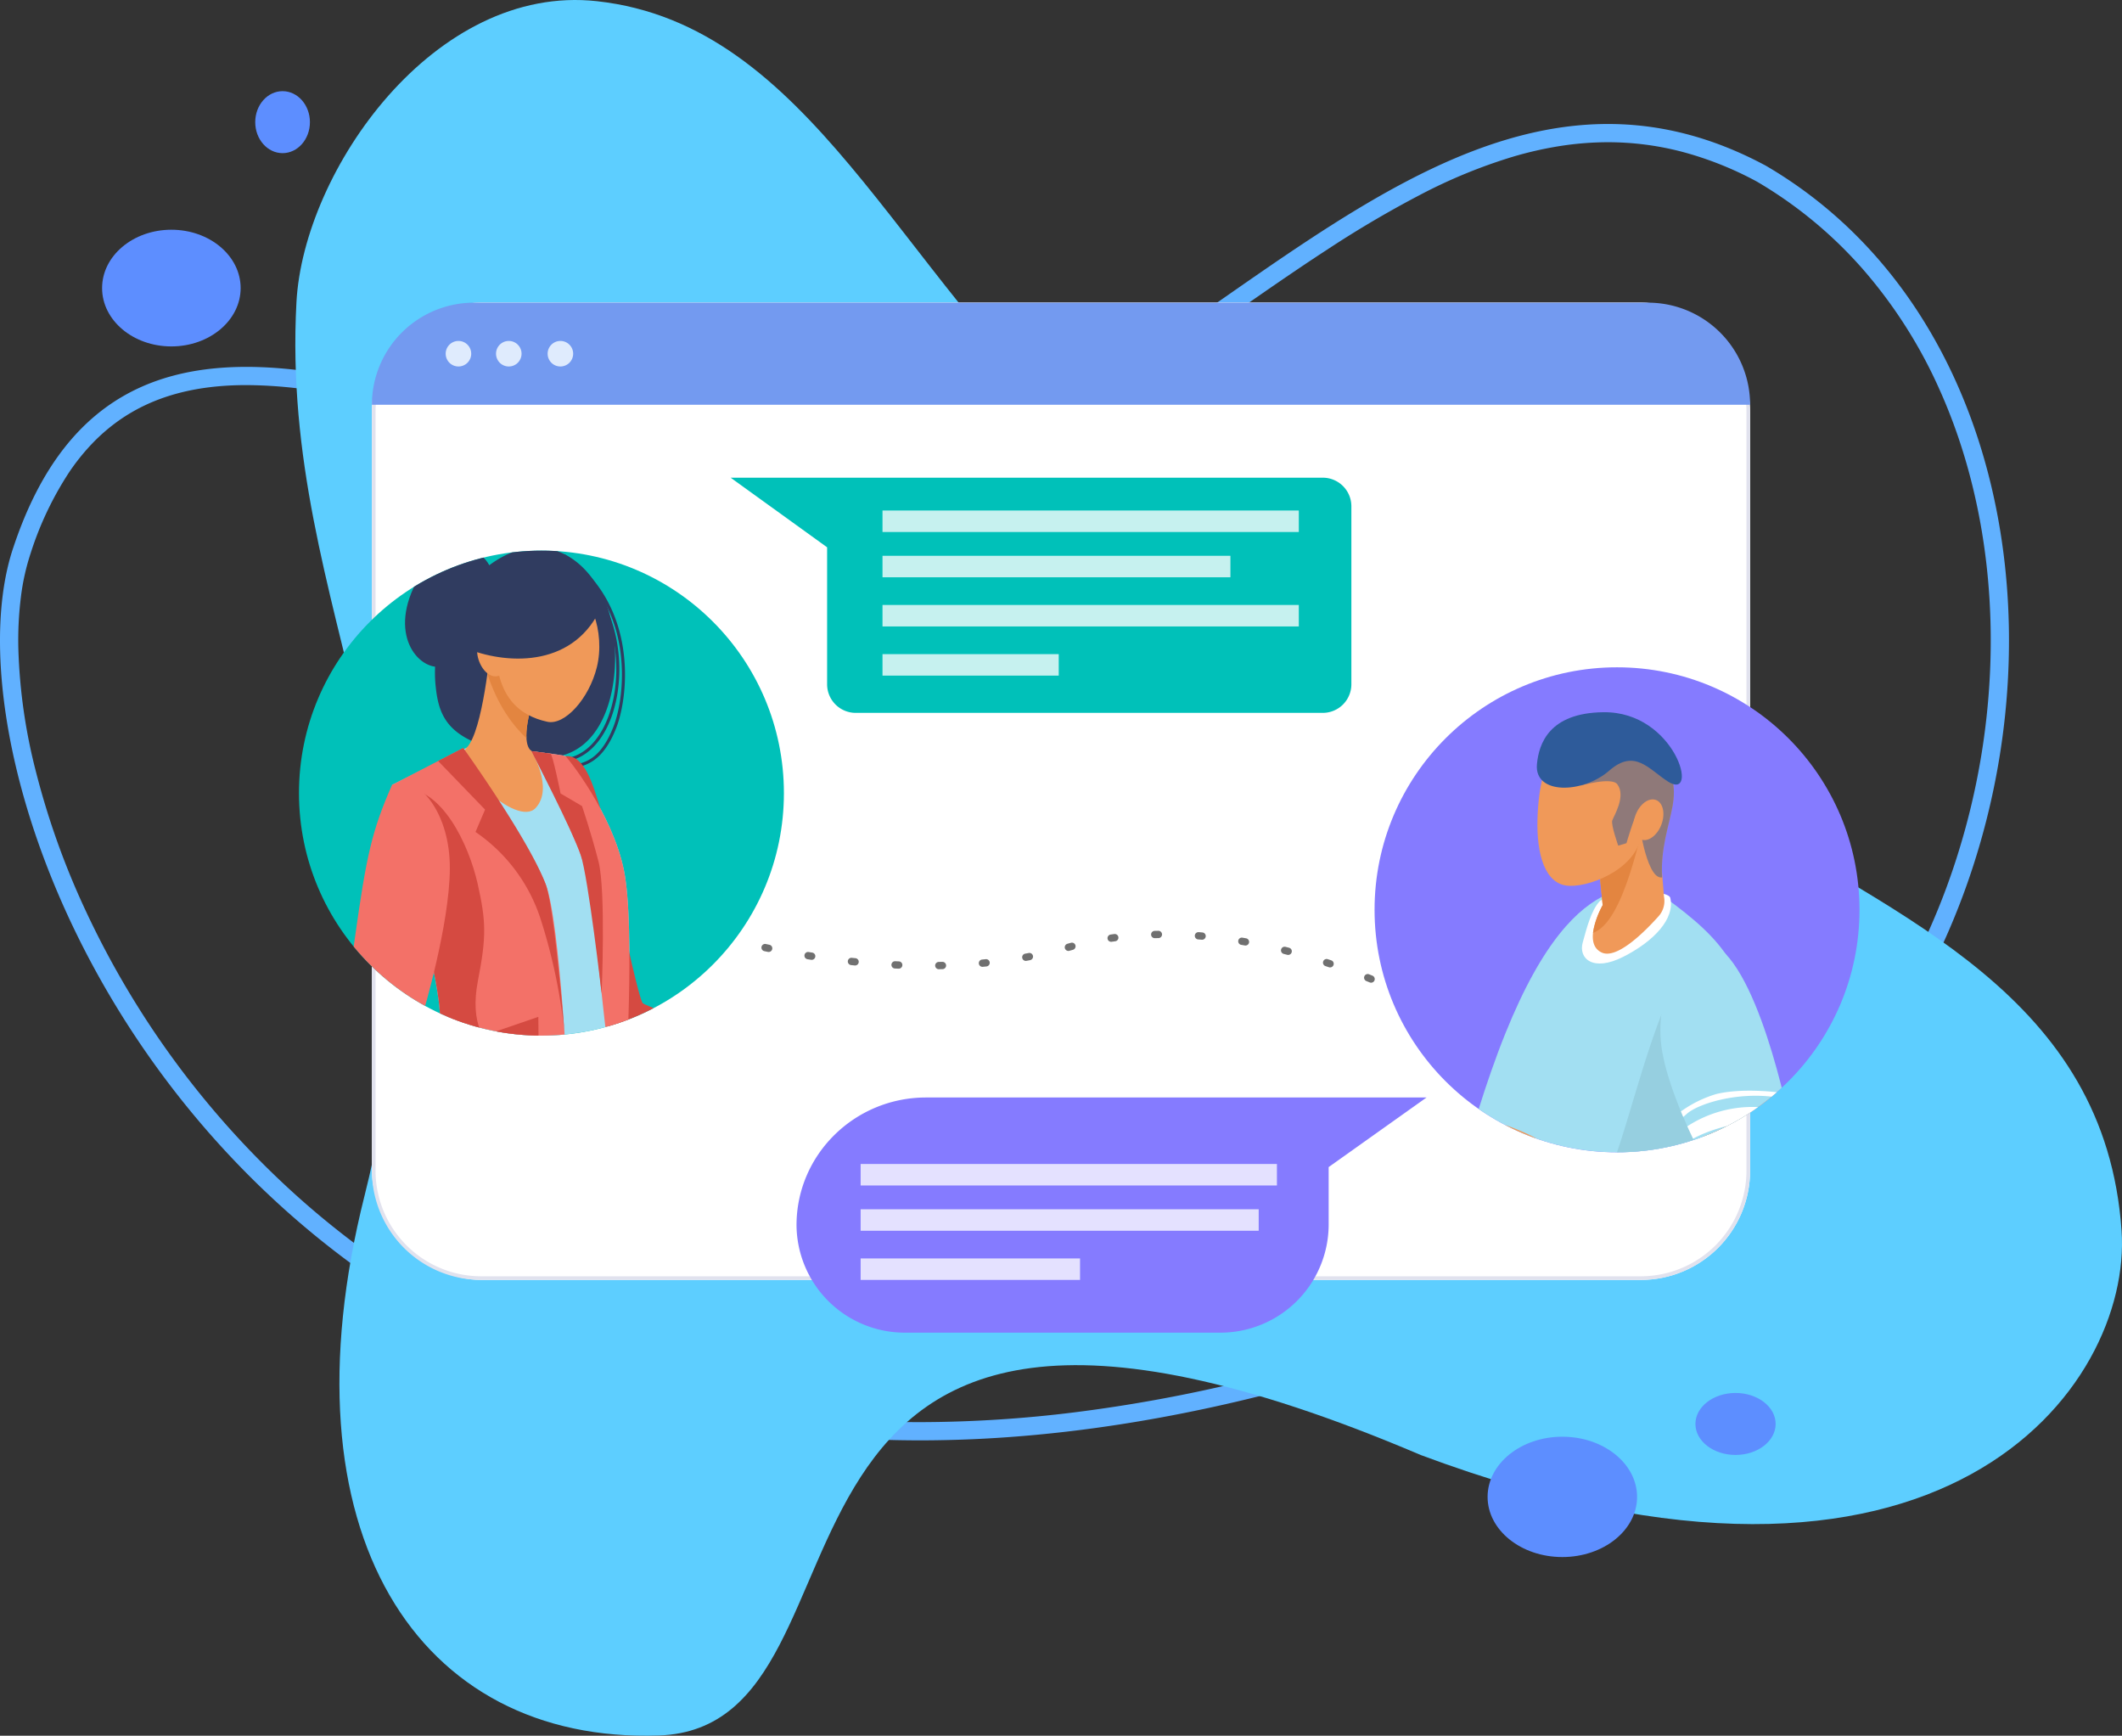 <svg xmlns="http://www.w3.org/2000/svg" xmlns:xlink="http://www.w3.org/1999/xlink" width="582" height="476" viewBox="0 0 582 476">
  <rect x="0" y="0" width="582" height="476" fill="#333333" stroke="none"/>
  <defs>
    <clipPath id="clip-path">
      <circle id="Ellipse_1413" data-name="Ellipse 1413" cx="66.5" cy="66.5" r="66.5" fill="#fff" stroke="#707070" stroke-width="1"/>
    </clipPath>
    <clipPath id="clip-path-2">
      <circle id="Ellipse_1416" data-name="Ellipse 1416" cx="66.5" cy="66.5" r="66.5" transform="translate(1311 653)" fill="#857bff"/>
    </clipPath>
  </defs>
  <g id="Group_10446" data-name="Group 10446" transform="translate(-854.999 -183.999)">
    <g id="Group_10110" data-name="Group 10110" transform="translate(4686.642 21890.717)">
      <g id="Group_10109" data-name="Group 10109" transform="translate(-3831.642 -21706.717)">
        <path id="Path_2866" data-name="Path 2866" d="M526.239,438.162A85.52,85.52,0,0,0,539.2,437.15a100.731,100.731,0,0,0,12.863-2.886,145.324,145.324,0,0,0,25.652-10.5,293.063,293.063,0,0,0,25.755-15.188c8.65-5.63,17.516-11.81,26.09-17.785,18.619-12.978,37.873-26.4,57.982-36.5a174.278,174.278,0,0,1,31.293-12.4,131.755,131.755,0,0,1,16.442-3.523,117.9,117.9,0,0,1,17.022-1.255c3.327,0,6.693.148,10,.441l.329.029.323.072c18.01,4.031,36.4,9.836,54.184,15.45,15.262,4.818,29.677,9.368,43.669,12.814,7.453,1.835,14.072,3.179,20.236,4.108a124.7,124.7,0,0,0,18.661,1.529c14.3,0,25.77-3.2,35.059-9.778a50.508,50.508,0,0,0,7.054-6.067,59.471,59.471,0,0,0,6.4-7.912,90.5,90.5,0,0,0,10.627-22.279l.009-.028a62.2,62.2,0,0,0,2.664-11.842,96.1,96.1,0,0,0,.729-14.249,152.167,152.167,0,0,0-4.823-33.858,214.655,214.655,0,0,0-13.622-38.075A243.751,243.751,0,0,0,886.521,149.8a236.345,236.345,0,0,0-45.533-32.279C803.933,97.376,761.538,87.162,714.98,87.162a347.111,347.111,0,0,0-42.455,2.692,416.889,416.889,0,0,0-46.212,8.489,512.229,512.229,0,0,0-50.036,14.906c-17.548,6.187-35.689,13.569-53.92,21.943a163.436,163.436,0,0,0-42.141,27.964,173.335,173.335,0,0,0-30.954,37.788,190.391,190.391,0,0,0-19.633,44.178,196.76,196.76,0,0,0-8.125,47.009c-1.383,28.127,3.446,55.284,13.965,78.535a131.748,131.748,0,0,0,20.488,32.23,117.878,117.878,0,0,0,29.432,24.456,93.666,93.666,0,0,0,20.827,8.262,80.348,80.348,0,0,0,20.023,2.548m0,5c-13.963,0-28.325-3.4-43.3-11.449-101.218-59.149-85.937-244.445,37.326-301.065C595.3,96.185,659.994,82.162,714.98,82.162c197.79,0,270.226,181.33,248.614,244.932-29.815,89.476-119.507,33.838-201.729,15.434-3.215-.284-6.408-.421-9.563-.421C666.554,342.107,602.357,443.162,526.239,443.162Z" transform="translate(967.272 477.163) rotate(180)" fill="#61b1ff" style="mix-blend-mode: multiply;isolation: isolate"/>
        <path id="Path_41" data-name="Path 41" d="M765.613,463.023c-198.137-84.381-141.883,74.7-209.082,76.905-65.891,2.162-104-55.395-80.607-148.177,26.582-105.437-23.346-159.027-18.711-244.9,1.953-36.118,37.875-87.447,82.429-82.535,58.512,6.446,82.185,73.933,133.883,120.43,46.4,41.729,127.194,70.666,175.847,101.1,47.674,29.824,103.978,51.53,108.417,115.667C960.731,443.99,908.891,516.527,765.613,463.023Z" transform="translate(-375.907 -63.988)" fill="#5dceff" style="mix-blend-mode: multiply;isolation: isolate"/>
      </g>
      <ellipse id="Ellipse_1393" data-name="Ellipse 1393" cx="19" cy="16" rx="19" ry="16" transform="translate(-3803.642 -21643.717)" fill="#5d8eff"/>
      <path id="Path_2865" data-name="Path 2865" d="M468.716,81.878c0,4.7-3.358,8.5-7.5,8.5s-7.5-3.8-7.5-8.5,3.358-8.5,7.5-8.5S468.716,77.184,468.716,81.878Z" transform="translate(-4215.357 -21755.096)" fill="#5d8eff"/>
      <path id="Path_2863" data-name="Path 2863" d="M588.07,208.177c0,9.113-9.177,16.5-20.5,16.5s-20.5-7.388-20.5-16.5,9.177-16.5,20.5-16.5S588.07,199.067,588.07,208.177Z" transform="translate(-3970.712 -21504.395)" fill="#5d8eff"/>
      <path id="Path_2864" data-name="Path 2864" d="M589.763,195.926c0,4.693-4.926,8.5-11,8.5s-11-3.807-11-8.5,4.925-8.5,11-8.5S589.763,191.233,589.763,195.926Z" transform="translate(-3934.404 -21512.143)" fill="#5d8eff"/>
    </g>
    <g id="Group_10221" data-name="Group 10221" transform="translate(0 -2599)">
      <rect id="Rectangle_17702" data-name="Rectangle 17702" width="378" height="268" rx="30" transform="translate(957 2866)" fill="#fff"/>
      <path id="Rectangle_17702_-_Outline" data-name="Rectangle 17702 - Outline" d="M30,1A28.975,28.975,0,0,0,1,30V238a28.975,28.975,0,0,0,29,29H348a28.975,28.975,0,0,0,29-29V30A28.975,28.975,0,0,0,348,1H30m0-1H348a30,30,0,0,1,30,30V238a30,30,0,0,1-30,30H30A30,30,0,0,1,0,238V30A30,30,0,0,1,30,0Z" transform="translate(957 2866)" fill="#e1e2ee"/>
      <path id="Rectangle_17703" data-name="Rectangle 17703" d="M28,0H350a28,28,0,0,1,28,28v0a0,0,0,0,1,0,0H0a0,0,0,0,1,0,0v0A28,28,0,0,1,28,0Z" transform="translate(957 2866)" fill="#739af0"/>
      <g id="Group_10220" data-name="Group 10220" transform="translate(977.239 2876.496)">
        <path id="Path_10" data-name="Path 10" d="M812.857,680.865a3.5,3.5,0,1,1,3.5,3.5A3.5,3.5,0,0,1,812.857,680.865Z" transform="translate(-812.857 -677.361)" fill="#dfebfd"/>
        <path id="Path_11" data-name="Path 11" d="M862.731,680.865a3.5,3.5,0,1,1,3.5,3.5A3.5,3.5,0,0,1,862.731,680.865Z" transform="translate(-848.925 -677.361)" fill="#dfebfd"/>
        <path id="Path_12" data-name="Path 12" d="M913.864,680.865a3.5,3.5,0,1,1,3.5,3.5A3.5,3.5,0,0,1,913.864,680.865Z" transform="translate(-885.903 -677.361)" fill="#dfebfd"/>
      </g>
    </g>
    <path id="Path_3098" data-name="Path 3098" d="M10740.007-22514.615a1,1,0,0,1-.437-.1q-.438-.214-.9-.432a1,1,0,0,1-.47-1.334,1,1,0,0,1,1.335-.471l.905.438a1,1,0,0,1,.462,1.338A1,1,0,0,1,10740.007-22514.615Zm-10.956-4.893a1,1,0,0,1-.378-.076l-.922-.373a1,1,0,0,1-.554-1.3,1,1,0,0,1,1.3-.553c.313.125.624.252.932.377a1,1,0,0,1,.547,1.3A1,1,0,0,1,10729.051-22519.508Zm-118.563-3.7a1,1,0,0,1-1-.982,1,1,0,0,1,.982-1.018c.331-.006.662-.012.994-.02a.1.1,0,0,1,.023,0,1,1,0,0,1,1,.977,1,1,0,0,1-.977,1.023c-.336.008-.671.016-1.006.021Zm-11-.146h-.044q-.5-.021-1-.047a1,1,0,0,1-.951-1.047,1,1,0,0,1,1-.951.408.408,0,0,1,.049,0c.331.016.662.031.994.045a1,1,0,0,1,.956,1.041A1,1,0,0,1,10599.491-22523.355Zm118.315-.34a1,1,0,0,1-.318-.051q-.47-.158-.944-.314a1,1,0,0,1-.637-1.264,1,1,0,0,1,.949-.687,1.027,1.027,0,0,1,.313.051q.48.158.954.318a1,1,0,0,1,.63,1.266A1,1,0,0,1,10717.807-22523.7Zm-95.34-.168a1,1,0,0,1-1-.908,1,1,0,0,1,.9-1.088c.328-.031.661-.062.988-.1a.9.9,0,0,1,.1-.006,1,1,0,0,1,.994.9,1,1,0,0,1-.9,1.1c-.332.033-.669.066-1,.1A.755.755,0,0,1,10622.467-22523.863Zm-34.941-.367a.915.915,0,0,1-.1-.006c-.335-.033-.668-.068-1-.105a1,1,0,0,1-.888-1.1,1,1,0,0,1,.993-.895,1,1,0,0,1,.107.006c.33.035.66.07.992.1a1,1,0,0,1,.893,1.1A1,1,0,0,1,10587.525-22524.23Zm46.827-1.258a1,1,0,0,1-.982-.82,1,1,0,0,1,.8-1.164c.325-.059.653-.119.976-.182a1.042,1.042,0,0,1,.188-.018,1,1,0,0,1,.981.813,1,1,0,0,1-.795,1.17c-.328.063-.661.125-.991.186A1.138,1.138,0,0,1,10634.353-22525.488Zm-58.727-.287a1.055,1.055,0,0,1-.156-.014c-.333-.051-.663-.1-.993-.158a1,1,0,0,1-.828-1.145,1,1,0,0,1,.986-.842.894.894,0,0,1,.16.014c.327.051.654.1.984.156a1,1,0,0,1,.833,1.143A1,1,0,0,1,10575.626-22525.775Zm130.682-1.348a1.021,1.021,0,0,1-.252-.033q-.479-.126-.962-.248a1,1,0,0,1-.724-1.215,1,1,0,0,1,.969-.754.985.985,0,0,1,.247.031q.488.123.974.25a1,1,0,0,1,.716,1.219A1,1,0,0,1,10706.308-22527.123Zm-142.486-.809a1.061,1.061,0,0,1-.205-.021l-.981-.207a1,1,0,0,1-.771-1.187,1,1,0,0,1,1.187-.77l.974.205a1,1,0,0,1,.775,1.184A1,1,0,0,1,10563.821-22527.932Zm82.212-.289a1,1,0,0,1-.961-.727,1,1,0,0,1,.687-1.236c.323-.092.65-.184.976-.271a.95.95,0,0,1,.264-.037,1,1,0,0,1,.964.738,1,1,0,0,1-.7,1.227c-.317.088-.638.178-.953.268A1.036,1.036,0,0,1,10646.033-22528.221Zm48.559-1.479a1.09,1.09,0,0,1-.177-.016c-.325-.059-.655-.115-.979-.172a1,1,0,0,1-.816-1.154,1,1,0,0,1,.984-.832,1.018,1.018,0,0,1,.17.016l.993.174a1,1,0,0,1,.809,1.16A1,1,0,0,1,10694.592-22529.7Zm-142.452-.973a.95.95,0,0,1-.254-.033c-.329-.086-.651-.17-.969-.256a1,1,0,0,1-.71-1.223,1,1,0,0,1,.966-.744.982.982,0,0,1,.258.035q.472.126.961.252a1,1,0,0,1,.715,1.221A1,1,0,0,1,10552.14-22530.672Zm105.62-.051a1,1,0,0,1-.988-.857,1,1,0,0,1,.846-1.133c.332-.049.669-.1,1-.141a1.035,1.035,0,0,1,.134-.008,1,1,0,0,1,.99.867,1,1,0,0,1-.858,1.123c-.325.045-.655.09-.979.137A.923.923,0,0,1,10657.76-22530.723Zm24.94-.568c-.029,0-.059,0-.089,0-.328-.029-.66-.057-.987-.084a1,1,0,0,1-.917-1.076,1,1,0,0,1,1-.92c.026,0,.054,0,.081,0,.332.025.67.055,1,.084a1,1,0,0,1,.909,1.082A1,1,0,0,1,10682.7-22531.291Zm-12.987-.428a1,1,0,0,1-1-.975,1,1,0,0,1,.975-1.025c.334-.008.674-.014,1.009-.02h.016a1,1,0,0,1,1,.984,1,1,0,0,1-.984,1.016c-.329,0-.663.012-.991.02Zm-129.093-2.328a1,1,0,0,1-.317-.051c-.619-.207-.943-.322-.957-.328a1,1,0,0,1-.607-1.277,1,1,0,0,1,1.277-.605s.323.113.921.314a1,1,0,0,1,.632,1.264A1,1,0,0,1,10540.62-22534.047Z" transform="translate(-9498 22973)" fill="#707070"/>
    <g id="Group_10225" data-name="Group 10225" transform="translate(-136 -212)">
      <circle id="Ellipse_1414" data-name="Ellipse 1414" cx="66.5" cy="66.5" r="66.5" transform="translate(1368 579)" fill="#857bff"/>
      <g id="Mask_Group_6" data-name="Mask Group 6" transform="translate(1368 579)" clip-path="url(#clip-path)">
        <g id="Group_10225-2" data-name="Group 10225" transform="matrix(-0.985, -0.174, 0.174, -0.985, 112.726, 179.149)">
          <path id="Path_176" data-name="Path 176" d="M37.421,108.648C19.023,99.608,10.6,92.994,4.892,68.34S-1.121,20.236,1.886,2.8C22.307,2.205,80.837,0,80.837,0s-1.115,35.8-7.1,64.131C68.029,91.189,59.912,101.713,53,106.523S37.421,108.648,37.421,108.648Z" transform="translate(15.625 0)" fill="#a2dff2"/>
          <path id="Path_177" data-name="Path 177" d="M41.87,22.608c-6.595,6.613-4.81,51.411-15.634,71.555L6.092,56.581,0,25.312A141.772,141.772,0,0,1,1.883.66.8.8,0,0,1,2.744,0C19.373,1.458,20.3,8.686,73.418,16.7,74.671,16.893,46.357,18.108,41.87,22.608Z" transform="translate(15.628 2.139)" fill="#96cfe0"/>
          <path id="Path_178" data-name="Path 178" d="M.6,21.213C-1.733,15.774,3,8.652,10.486,3.04S22.513.5,22.112,4.91,21.31,14,19.573,16.8,3.939,22.015,3.939,22.015,1,22.149.6,21.213Z" transform="translate(50.698 87.425)" fill="#fff"/>
          <path id="Path_179" data-name="Path 179" d="M7.552,45.411.417,18.157a6.245,6.245,0,0,1,.52-5.531C3.842,7.932,10.093-1.085,14.567.108c6.013,1.6,2,12.828,2,12.828L24.59,41.2Z" transform="translate(52.63 90.492)" fill="#f09959"/>
          <path id="Path_180" data-name="Path 180" d="M9.264,38.731,2.14,41.614,0,36.051C.982,12.363,4,2.695,8.632,0A23.349,23.349,0,0,1,7.351,7.939l5.813,21.049Z" transform="translate(61.85 95.488)" fill="#e38540"/>
          <path id="Path_181" data-name="Path 181" d="M28.8,16.559C27.408,7.151,23.7-.91,16.982.083S-1.274,8.948.115,18.355,16.588,39.028,23.307,38.036,30.187,25.966,28.8,16.559Z" transform="translate(62.102 106.982)" fill="#f09959"/>
          <path id="Path_182" data-name="Path 182" d="M39.759,73.659c.536,2.137-8.022,3.414-9.383,1.682C16.914,58.22-4.027,11.966.675,3.608,6.086-6.014,64.391,6.621,65.594,6.922s-2.1,9.321-2.1,9.321-32.672-.6-38.185,3.107C42.442,51.519,35.7,57.469,39.759,73.659Z" transform="translate(0 14.524)" fill="#f09959"/>
          <path id="Path_183" data-name="Path 183" d="M29.464,55.445C15.322,49.106,0,7.942,0,7.942s3.608-.9,15.333-4.81C20.207,1.507,24.931,0,24.931,0S36.155,14.566,39.686,25.981C44.234,40.686,38.183,59.354,29.464,55.445Z" transform="translate(6.988 42.359)" fill="#a2dff2"/>
          <g id="Group_56" data-name="Group 56" transform="translate(8.505 44.706)">
            <path id="Path_184" data-name="Path 184" d="M0,9.457C13.227,7.751,21.131,3.146,25.147,0c.6.84,1.334,1.876,2.141,3.063A32.8,32.8,0,0,1,9.65,11.549c-3.574.5-6.3.822-8.361,1.029C.8,11.419.369,10.37,0,9.457Z" transform="translate(0 0)" fill="#fff"/>
            <path id="Path_185" data-name="Path 185" d="M.659,11.236q-.34-.771-.659-1.5c11.618.465,22.766-5.195,25.581-8.65L26.463,0q.437.67.887,1.377a32.336,32.336,0,0,1-8.718,6.386C11.618,10.824,1.562,11.207.659,11.236Z" transform="translate(2.376 5.39)" fill="#fff"/>
          </g>
          <path id="Path_187" data-name="Path 187" d="M6.114,10.2c4.109.1,10.824,4.811,13.129,6.114s15.334,4.109,15.935,2.706-10.924-4.31-10.924-4.31l8.619-.4s2.505-3.808,2.706-6.314a22.115,22.115,0,0,0-.8-6.114L30.969,5.285s-3.107-1.7-7.016-4.009-10.924-.9-13.931-.3S0,3.782,0,3.782Z" transform="translate(55.572 20.471)" fill="#f09959"/>
          <path id="Path_188" data-name="Path 188" d="M0,0S6.648,3.842,13.33,2.906c3.829-.536,4.244-1.16,4.009-1q1.242,2.331,2.318,4.48C16.176,6.222,7.252,5.281,0,0Z" transform="translate(7.966 31.969)" fill="#e38540"/>
          <path id="Path_193" data-name="Path 193" d="M8.785,34C-5.1,25.389,3.69,16.077,0,.089c2.267-.776,4.744,3.69,6.325,7.2s2.987,8.61,3.514,8.434,1.405-8.082,1.405-8.082L13.353,6.59s2.987,5.271,2.811,6.5-2.636,7.2.352,10.015C18.435,24.912,26.355,21,26.355,21L18.624,32.066Z" transform="translate(54.486 113.656)" fill="#f09959"/>
          <path id="Path_194" data-name="Path 194" d="M8.785,34C-5.1,25.389,3.69,16.077,0,.089c2.267-.776,4.744,3.69,6.325,7.2s2.987,8.61,3.514,8.434,1.405-8.082,1.405-8.082L13.353,6.59s2.987,5.271,2.811,6.5-2.636,7.2.352,10.015C18.435,24.912,26.355,21,26.355,21L18.624,32.066Z" transform="translate(54.486 113.656)" fill="#2e5b9a" opacity="0.5"/>
          <path id="Path_195" data-name="Path 195" d="M39.775,5.227C39.072-3.206,26-.567,19.921,6.984c-5.8,7.2-10.568,2.238-16.34-.176-9.663-4.041,1.23,19.327,20.733,15.637C38.946,19.678,40.243,10.841,39.775,5.227Z" transform="translate(53.892 133.115)" fill="#2e5b9a"/>
          <path id="Path_196" data-name="Path 196" d="M7.578,6.447C8.178,3.3,7,.435,4.953.044S.756,1.887.157,5.033s.576,6.012,2.625,6.4S6.978,9.593,7.578,6.447Z" transform="translate(57.031 122.939)" fill="#f09959"/>
        </g>
      </g>
    </g>
    <g id="Group_10429" data-name="Group 10429" transform="translate(-374 -318)">
      <circle id="Ellipse_1415" data-name="Ellipse 1415" cx="66.5" cy="66.5" r="66.5" transform="translate(1311 653)" fill="#00c1b9"/>
      <g id="Mask_Group_7" data-name="Mask Group 7" clip-path="url(#clip-path-2)">
        <g id="Group_10425" data-name="Group 10425" transform="matrix(0.995, -0.105, 0.105, 0.995, -3515.535, 23708.84)">
          <g id="Group_10423" data-name="Group 10423" transform="translate(7232.952 -22404.311)">
            <g id="Group_4" data-name="Group 4" transform="translate(45.85 2.713)">
              <path id="Path_35" data-name="Path 35" d="M1068.986,1056.335c-.821,0-1.63-.041-2.422-.081-.656-.033-1.334-.068-1.987-.077a.417.417,0,0,1,.005-.834c.675.009,1.361.044,2.024.078,4.958.251,10.087.511,15.082-9.1,2.169-4.17,4.529-12.278,4.044-21.4-.4-7.475-2.93-18.108-12.745-26.314a.417.417,0,1,1,.535-.64c10.046,8.4,12.638,19.269,13.043,26.909.493,9.294-1.92,17.57-4.137,21.834C1078.021,1055.189,1073.328,1056.335,1068.986,1056.335Z" transform="translate(-1064.167 -997.871)" fill="#303c60"/>
            </g>
            <g id="Group_5" data-name="Group 5" transform="translate(48.132 8.042)">
              <path id="Path_36" data-name="Path 36" d="M1078.483,1080.176c-.194,0-.387,0-.582-.014a.417.417,0,1,1,.041-.833c.18.009.36.013.538.013,5.174,0,9.953-3.664,13.181-10.138,5.307-10.646,5.822-28.11-3.677-39.509a.417.417,0,1,1,.641-.534c9.726,11.671,9.208,29.533,3.783,40.415C1089.032,1076.345,1083.983,1080.176,1078.483,1080.176Z" transform="translate(-1077.504 -1029.011)" fill="#303c60"/>
            </g>
            <path id="Path_37" data-name="Path 37" d="M904.782,988.043c14.973-11.622,29.035-5.461,34.073,10.268,4.705,14.692-1.325,46.264-23.661,40.762-23.107-5.691-25.033-12.766-24.857-23.047A36.487,36.487,0,0,1,904.782,988.043Z" transform="translate(-874.229 -982.021)" fill="#303c60"/>
            <path id="Path_38" data-name="Path 38" d="M819.046,1289.45l-21.4,7.986s5.99,43.472,6.5,60.074-7.873,31-7.873,31H852.24s7.7-45.209,6.161-61.126-12.152-32.408-12.665-32.805-13.35-3.307-13.35-3.307Z" transform="translate(-796.274 -1236.834)" fill="#a2dff2"/>
            <path id="Path_39" data-name="Path 39" d="M1096.228,1602.113s2.155,20.2,3.046,21.223,33.751,17.112,33.751,17.112l-47.751,3.255Z" transform="translate(-1035.812 -1495.984)" fill="#d54a41"/>
            <path id="Path_40" data-name="Path 40" d="M1085.274,1319.435c5.306.116,6.746,8.791,7.994,15.236S1085.274,1319.435,1085.274,1319.435Z" transform="translate(-1035.812 -1261.687)" fill="#d54a41"/>
            <path id="Path_41-2" data-name="Path 41" d="M843.3,1328.759c-2.91-10.44-18.542-39.513-18.542-39.513l-20.48,8.021s4.695,34.07,6.128,53.405l7.779,37.672H843.3S846.206,1339.2,843.3,1328.759Z" transform="translate(-802.905 -1236.665)" fill="#f37168"/>
            <path id="Path_42" data-name="Path 42" d="M863.4,1735.412l23.084-5.3L884.6,1749.8Z" transform="translate(-851.909 -1602.078)" fill="#d54a41"/>
            <path id="Path_43" data-name="Path 43" d="M819.3,1420.13c-3.765-5.1-7.448-10.707-3.861-22.421s3.936-15.917,2.68-26.528-6.959-27.555-18.084-28.068c0,0-.367,3.71-.96,9.634,1.807,13.992,4.716,37.894,5.067,49.241.513,16.6-7.873,31-7.873,31l45.526,1S823.069,1425.228,819.3,1420.13Z" transform="translate(-796.274 -1281.312)" fill="#d54a41"/>
            <path id="Path_44" data-name="Path 44" d="M1053.713,1340.931c-1.54-15.917-12.152-32.408-12.665-32.806-.317-.246-5.34-1.45-9.132-2.335,1.115,2.63,12.873,30.652,12.384,42.194-.513,12.116.015,54.073.015,54.073h3.237S1055.254,1356.848,1053.713,1340.931Z" transform="translate(-991.586 -1250.377)" fill="#f37168"/>
          </g>
          <g id="Group_10424" data-name="Group 10424" transform="translate(7214.37 -22406)">
            <path id="Path_52" data-name="Path 52" d="M934.3,1105.867s-4.487,22.9-9.445,26.919,11.412,23.37,17.079,18.411.394-15.813.394-15.813-3.07-1.889,2.125-13.932-8.79-21.016-8.79-21.016Z" transform="translate(-883.503 -1078.48)" fill="#f09959"/>
            <path id="Path_53" data-name="Path 53" d="M977.817,1100.436l-1.364,5.431s-.624,3.187-1.664,7.391c1.939,9.045,5.562,14.927,8.8,18.666.095-2.085.811-5.365,3.014-10.472C991.8,1109.409,977.817,1100.436,977.817,1100.436Z" transform="translate(-925.655 -1078.48)" fill="#e38540"/>
            <path id="Path_54" data-name="Path 54" d="M1018.81,1065.644c-3.015,8.315-10.383,14.989-15.061,13.449-7.643-2.516-13.206-8.49-11.892-21.7,1.548-15.552,13.515-17.336,20.543-15.349S1022.146,1056.444,1018.81,1065.644Z" transform="translate(-939.642 -1029.538)" fill="#f09959"/>
            <path id="Path_55" data-name="Path 55" d="M888.923,1289.246l-7.229,2.832,11.4,14.6-3.252,5.819a46.011,46.011,0,0,1,15.3,25.882A152.7,152.7,0,0,1,908.317,1370s.876-34.623-.852-41.241C904.114,1315.922,888.923,1289.246,888.923,1289.246Z" transform="translate(-848.493 -1234.975)" fill="#d54a41"/>
            <path id="Path_56" data-name="Path 56" d="M1031.916,1305.79s9.021,23.16,10.452,29.677,1.721,38.367,1.721,38.367,4.148-27.768,2.95-35.984-2.909-15.639-2.909-15.639l-5.477-4.043s-1.035-11.014-1.618-11.157S1031.916,1305.79,1031.916,1305.79Z" transform="translate(-973.005 -1248.688)" fill="#d54a41"/>
            <path id="Path_57" data-name="Path 57" d="M966.576,1771.774c17.546-5.317,15.42-7.976,21.8-4.963s14.377,5.058,10.634,6.026-9.394-2.127-9.394-2.127.886,4.786-2.3,6.2-17.356,1.933-25.25-.274S966.576,1771.774,966.576,1771.774Z" transform="translate(-912.929 -1629.758)" fill="#f09959"/>
            <path id="Path_58" data-name="Path 58" d="M975.763,1797.113h3.492l-1.746,9.921s-6.881-1.021-6.367-1.706S975.763,1797.113,975.763,1797.113Z" transform="translate(-922.609 -1655.921)" fill="#a2dff2"/>
            <path id="Path_59" data-name="Path 59" d="M707.657,1336.113c-6.846,11.98-9.018,18.514-14.6,40.935s-7.823,32.622-1.661,35.569c5.1,2.438,42.221,13.571,46.724,12.2,2.054.117,5.206-10.489,5.206-10.489l-33.788-15.061s9.779-23.345,11.467-38.68-5.819-24.474-9.584-24.474Z" transform="translate(-687.707 -1273.821)" fill="#f37168"/>
            <path id="Path_60" data-name="Path 60" d="M970.555,1116.946c-1.653,5.19-.944,6.248-3.232,6.734s-4.379-1.786-5.055-4.977.63-6.169,2.919-6.654S971.544,1113.839,970.555,1116.946Z" transform="translate(-915.129 -1088.051)" fill="#f09959"/>
            <path id="Path_61" data-name="Path 61" d="M979.758,1021.48c-8.956,15.916-26.745,13.579-37.557,8.1-8.814-4.465,25.145-21.378,25.145-21.378Z" transform="translate(-897.434 -1002.034)" fill="#303c60"/>
            <path id="Path_62" data-name="Path 62" d="M876.734,978.321c-3.319-10.012-16.921-7.645-23.084,5.676s3.268,22.229,8.983,18.965S876.734,978.321,876.734,978.321Z" transform="translate(-823.58 -972.151)" fill="#303c60"/>
          </g>
        </g>
      </g>
    </g>
    <g id="Group_125" data-name="Group 125" transform="translate(1073.466 484.969)">
      <g id="Group_118" data-name="Group 118">
        <g id="Group_117" data-name="Group 117">
          <path id="Path_15" data-name="Path 15" d="M511.653,70.367H648.9L622.049,89.458v15.934a29.691,29.691,0,0,1-29.909,29.468H506.014A29.691,29.691,0,0,1,476.1,105.393h0C476.1,86.049,492.021,70.367,511.653,70.367Z" transform="translate(-476.105 -70.367)" fill="#857bff"/>
        </g>
      </g>
    </g>
    <g id="Group_134" data-name="Group 134" transform="translate(1055.39 314.615)">
      <g id="Group_127" data-name="Group 127">
        <g id="Group_126" data-name="Group 126">
          <path id="Path_18" data-name="Path 18" d="M330.714,370.42h-162.4l26.456,19.091V427.07a7.843,7.843,0,0,0,7.842,7.844H330.714a7.844,7.844,0,0,0,7.844-7.844V378.262A7.844,7.844,0,0,0,330.714,370.42Z" transform="translate(-168.309 -370.035)" fill="#00c1b9"/>
        </g>
      </g>
    </g>
    <g id="Group_10180" data-name="Group 10180" transform="translate(1097.043 324.001)">
      <rect id="Rectangle_17636" data-name="Rectangle 17636" width="114.178" height="5.892" transform="translate(0 0)" fill="#fff" opacity="0.774"/>
      <rect id="Rectangle_17638" data-name="Rectangle 17638" width="95.423" height="5.891" transform="translate(0 12.419)" fill="#fff" opacity="0.774"/>
      <rect id="Rectangle_17675" data-name="Rectangle 17675" width="114.178" height="5.891" transform="translate(0 25.903)" fill="#fff" opacity="0.774"/>
      <rect id="Rectangle_17676" data-name="Rectangle 17676" width="48.332" height="5.891" transform="translate(0 39.386)" fill="#fff" opacity="0.774"/>
    </g>
    <g id="Group_10433" data-name="Group 10433" transform="translate(1091.043 503.206)">
      <rect id="Rectangle_17636-2" data-name="Rectangle 17636" width="114.178" height="5.892" transform="translate(0 0)" fill="#fff" opacity="0.774"/>
      <rect id="Rectangle_17638-2" data-name="Rectangle 17638" width="109.178" height="5.891" transform="translate(0 12.419)" fill="#fff" opacity="0.774"/>
      <rect id="Rectangle_17675-2" data-name="Rectangle 17675" width="60.178" height="5.891" transform="translate(0 25.903)" fill="#fff" opacity="0.774"/>
    </g>
  </g>
</svg>
